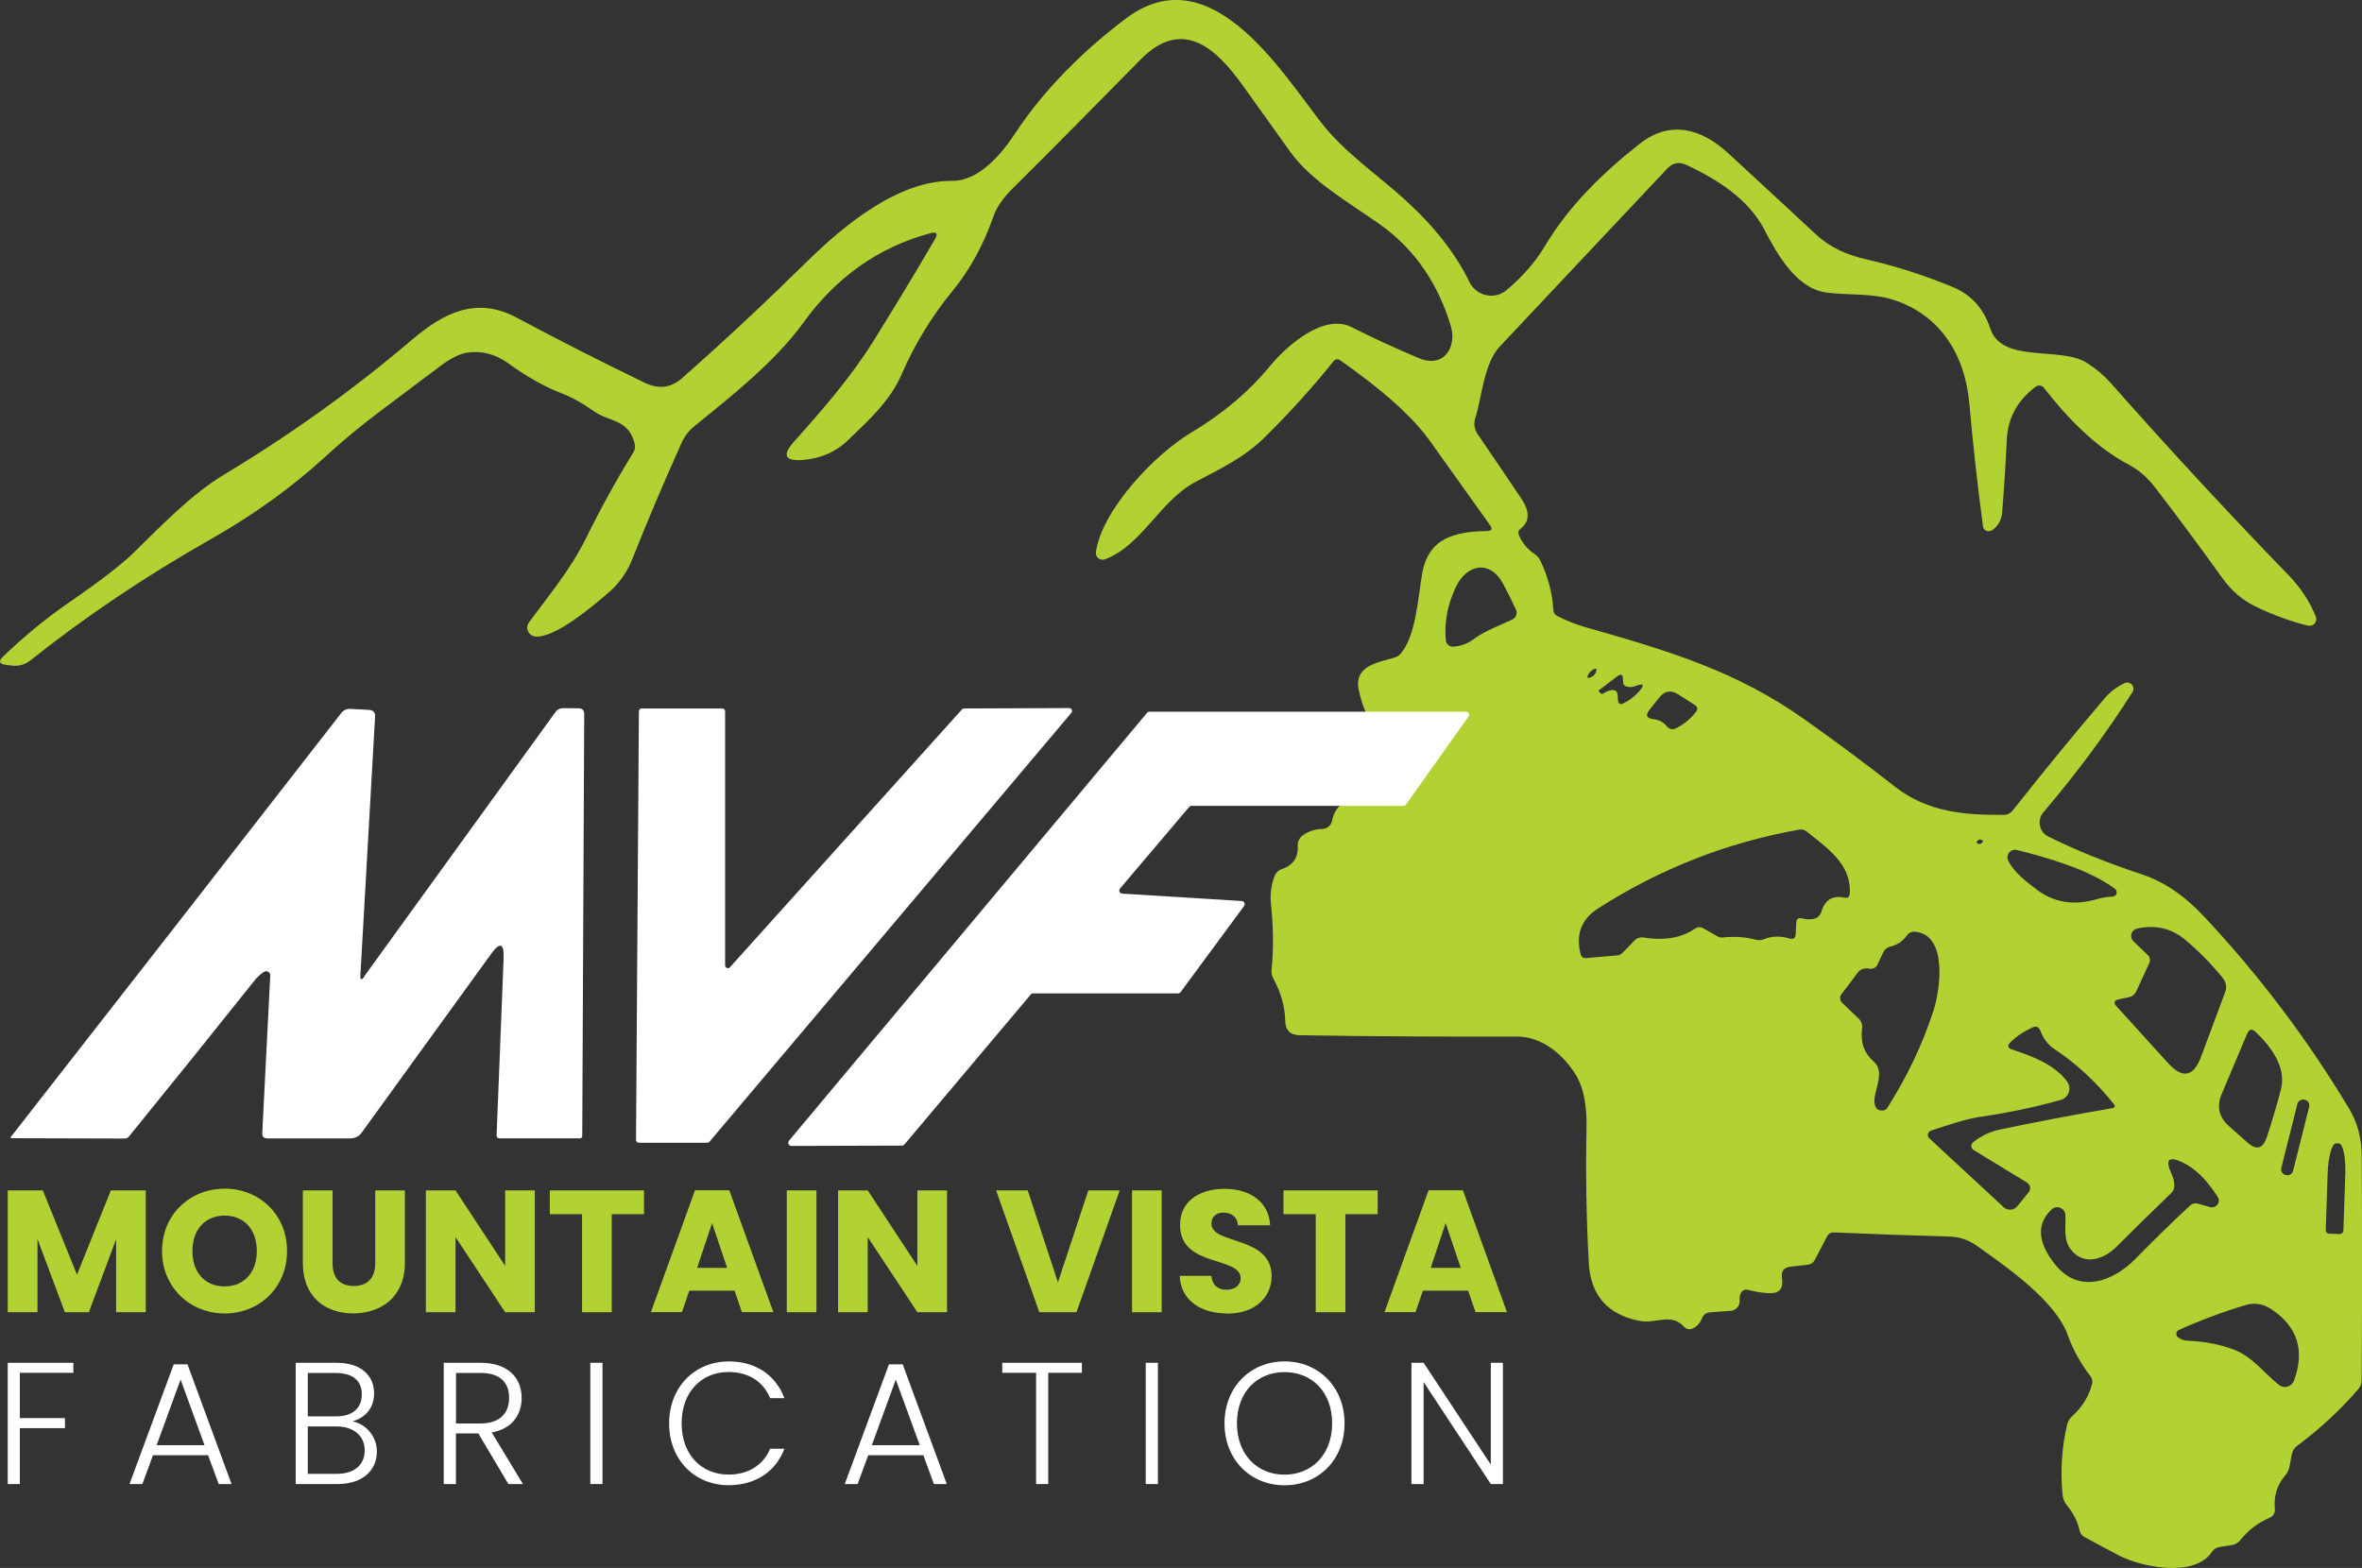 <svg viewBox="0 0 286.85 190.46" xmlns="http://www.w3.org/2000/svg"><rect x="0" y="0" width="286.85" height="190.46" fill="#333333" stroke="none"/><path d="m180.96 63.8c-2.59-3.64-5.03-7.05-7.3-10.23-2.09-2.93-5.74-6.2-10.94-9.83-.24-.16-.57-.12-.75.11-2.53 3.17-5.33 6.27-8.41 9.3-2.44 2.41-5.32 3.78-8.32 5.36-4.42 2.31-6.46 7.68-11.05 9.43-.42.16-.9-.06-1.06-.48-.05-.13-.06-.26-.04-.4.75-5.18 7.2-11.91 11.57-14.51 3.81-2.27 7.02-4.98 9.61-8.13 1.95-2.37 6.48-6.39 9.85-4.69 2.65 1.33 5.37 2.59 8.18 3.77 3.03 1.28 4.68-1.32 3.88-3.95-1.59-5.21-4.41-9.28-8.47-12.2-3.66-2.62-8.44-5.29-11.04-8.94-1.91-2.68-3.8-5.32-5.67-7.93-3.14-4.38-7.28-8.57-12.52-3.21-5.09 5.19-10.28 10.43-15.59 15.71-.91.92-1.81 2.05-2.23 3.27-1.21 3.47-2.85 6.48-4.92 9.01-2.58 3.15-4.65 6.54-6.22 10.16-1.44 3.34-4.03 5.63-6.59 8.1-1.48 1.43-3.36 2.19-5.41 2.35-2.21.17-2.57-.56-1.1-2.21 3.46-3.88 6.95-7.88 9.69-12.29 2.58-4.15 5.06-8.25 7.43-12.31.41-.7.23-.94-.56-.73-6.26 1.69-11.39 5.3-15.39 10.83-3.49 4.82-8.71 8.91-13.26 12.61-.68.55-1.22 1.25-1.57 2.05-2.15 4.78-4.14 9.48-5.98 14.11-.63 1.59-1.59 2.94-2.87 4.05-1.91 1.64-6.5 5.55-8.89 5.34-.59-.05-1.04-.57-.99-1.16.02-.2.09-.39.21-.56 2.47-3.34 5.06-6.45 6.91-10.19 1.82-3.69 3.74-7.17 5.76-10.44.2-.31.26-.7.17-1.06-.76-3.09-3.11-2.59-5.13-4.07-1.17-.85-2.41-1.54-3.72-2.05-2.09-.81-4.24-2.02-6.45-3.62-1.57-1.14-3.23-1.59-4.99-1.34-.94.13-2.05.68-3.34 1.65-2.39 1.79-4.83 3.63-7.33 5.51-2.36 1.77-4.63 3.66-6.8 5.65-3.94 3.61-8.55 6.92-13.83 9.92-7.87 4.47-15.13 9.35-21.77 14.64-.68.54-1.45.76-2.32.65-.23-.03-.45-.06-.68-.09-.83-.1-.94-.44-.33-1.02 2.65-2.54 5.38-4.77 8.17-6.68 3.59-2.47 6.15-4.44 7.68-5.93 3.4-3.31 6.97-7.07 11.01-9.5 8.11-4.88 15.67-10.31 22.7-16.29 3.78-3.21 7.78-5.44 12.81-2.75 5.07 2.71 10.24 5.34 15.53 7.9 1.69.82 3.2.63 4.55-.56 5.11-4.51 10.18-9.25 15.23-14.22 4.38-4.3 11.01-9.81 17.57-9.74 3.22.04 6.02-3.28 7.63-5.75 3.52-5.38 8.51-10.26 13.49-13.99 10.16-7.61 18.65 6.16 23.68 12.65 2.89 3.72 6.8 6.28 10.27 9.46 3.51 3.2 6.09 6.51 7.75 9.93.71 1.45 2.46 2.06 3.91 1.36.22-.11.42-.24.61-.4 1.97-1.67 3.51-3.45 4.64-5.34 2.89-4.86 7.03-8.9 11.49-12.41 3.68-2.91 7.46-1.91 10.79 1.15 3.54 3.26 7.08 6.54 10.62 9.83 1.79 1.66 3.84 2.52 6.19 3.06 3.57.82 7.06 1.94 10.47 3.36 2.21.92 3.72 2.59 4.52 5.02 1.43 4.32 8.48 2.12 11.72 4.17 1.12.71 2.09 1.53 2.92 2.46 7.02 7.95 14.22 15.73 21.59 23.34 1.47 1.52 2.58 3.2 3.31 5.04.17.42-.04.89-.45 1.05-.15.06-.32.07-.48.04-2.06-.49-4.21-1.27-6.44-2.35-1.55-.76-2.87-1.89-3.95-3.39-2.61-3.64-5.31-7.28-8.09-10.91-.99-1.3-2.09-2.27-3.3-2.9-4.02-2.12-7.47-5.68-10.31-9.34-.24-.31-.69-.37-1-.14-2.16 1.64-3.38 3.71-3.51 6.46-.15 3.13-.34 6.07-.56 8.8-.07.84-.41 1.52-1.04 2.05-.15.13-.32.21-.51.24-.37.06-.72-.19-.78-.57 0 0 0 0 0-.01-.63-4.7-1.19-9.68-1.66-14.95-.54-6.02-3.62-10.71-9.09-12.53-2.7-.9-5.57-.55-8.34-.94-3.56-.51-5.89-4.59-7.43-7.57-1.97-3.82-5.83-6.2-9.5-7.92-.89-.41-1.66-.26-2.33.45-6.45 6.87-13.23 14.07-20.34 21.62-1.93 2.06-2.16 6.14-2.99 8.77-.19.61-.09 1.28.28 1.82 1.77 2.6 3.55 5.22 5.33 7.87 1.06 1.58 1.03 2.8-.09 3.67-.26.2-.33.45-.2.76.37.93 1.02 1.71 1.94 2.34.29.2.52.46.67.78.93 1.97 1.46 3.95 1.57 5.96.02.35.18.6.49.76 1.07.56 2.22 1.01 3.43 1.36 9.79 2.79 18.16 5.23 26.51 11.14 3.77 2.67 7.47 5.42 11.1 8.26 3.95 3.08 8.5 3.44 13.19 3.39.42 0 .82-.2 1.07-.53 3.93-4.97 7.65-9.51 11.17-13.63.69-.81 1.52-1.43 2.47-1.86.14-.06.28-.07.42-.04.41.09.67.49.59.89-.02.09-.05.17-.1.25-3.14 4.95-6.75 9.82-10.83 14.62-.68.8-.59 2 .21 2.68.12.1.26.19.4.26 3.46 1.71 7.24 3.23 11.33 4.58 2.65.87 5.15 2.55 7.49 5.04 6.75 7.19 12.65 15 17.69 23.41 1.01 1.67 1.52 3.56 1.54 5.66.07 9.8.06 18.94-.01 27.41 0 .36-.14.71-.37.98-2.18 2.54-4.67 4.85-7.46 6.93-.35.26-.57.61-.65 1.05l-.26 1.4c-.09.44-.27.83-.56 1.17-.96 1.13-1.37 2.45-1.24 3.97.05.57-.18.96-.71 1.18-1.35.58-2.52 1.48-3.49 2.69-.25.31-.6.52-.99.58l-1.54.25c-.38.07-.68.26-.89.57-2.16 3.24-8.71 1.82-11.3.46-1.42-.75-2.82-1.49-4.19-2.24-.31-.17-.5-.42-.58-.75-.27-1.15-.77-2.17-1.52-3.05-.32-.38-.52-.85-.57-1.35-.27-2.9-.09-5.72.54-8.45.09-.42.3-.78.62-1.07 1.25-1.13 2.06-2.45 2.43-3.95.08-.34.01-.65-.2-.92-1.21-1.57-2.12-3.22-2.74-4.96-1.5-4.22-7.43-8.29-11.02-10.86-1.03-.73-2.16-1.12-3.39-1.15-4.83-.13-9.5-.3-14-.5-.38-.01-.66.15-.83.48l-1.51 2.89c-.16.31-.46.51-.8.55l-2.11.24c-.83.09-1.18.54-1.06 1.36.19 1.27-.29 1.89-1.44 1.86-.82-.01-1.7-.14-2.63-.39-.48-.12-.81.05-.98.51-.08.23-.11.48-.09.73.06.65-.42 1.24-1.07 1.3 0 0-.01 0-.02 0l-2.51.18c-.48.04-.81.29-.98.74-.21.53-.55.93-1.03 1.18-.44.23-.83.17-1.18-.2-1.58-1.69-3.36-.28-5.41-.69-3.85-.76-5.89-3.1-6.12-7.02-.3-5.4-.39-10.86-.28-16.37.06-2.8-.36-4.95-1.27-6.44-1.49-2.46-4.12-4.71-7.18-4.7-8.87.03-17.66-.02-26.38-.16-1.16-.02-1.75-.61-1.76-1.76-.02-1.68-.5-3.39-1.45-5.14-.17-.31-.24-.66-.21-1.01.25-2.56.23-5.23-.07-8-.13-1.23.03-2.39.47-3.49.15-.37.45-.65.82-.77 1.39-.46 2.04-1.4 1.96-2.83-.03-.52.22-1.02.65-1.31.69-.48 1.48-.73 2.35-.75.57-.01 1.05-.42 1.17-.98 1-4.74 5.88-.26 8.18-4.73.17-.32.17-.64.01-.97-.87-1.78-1.37-3.61-2.68-5.19-1.1-1.33-1.86-3.01-2.27-5.02-.61-2.97 2.36-3.32 4.37-3.93.27-.08.5-.23.69-.44 1.87-2.08 2.14-6.83 2.64-9.74.76-4.38 3.95-5.1 7.89-5.19.57-.01.69-.25.36-.7zm-2.1 13.91c1.51-1.11 3.13-1.66 4.81-2.46.45-.22.64-.75.43-1.2-.46-1.01-.97-2.04-1.54-3.1-1.59-2.99-4.43-2.45-5.77.38-.99 2.1-1.4 4.25-1.21 6.44.04.46.43.8.89.78.89-.05 1.69-.33 2.39-.84zm14.72 3.57c-.33.15-.58.41-.74.76-.13.27-.05.36.23.27.43-.14.7-.41.79-.82.06-.26-.03-.33-.28-.21zm2.87 3.13.04.62c.03.48.26.61.69.4.73-.37 1.34-.84 1.83-1.39.77-.87.61-1.09-.47-.68-.35.13-.69.14-1.04.02-.23-.08-.35-.24-.38-.48-.01-.11-.02-.23-.02-.35.01-.63-.23-.76-.73-.37l-2.17 1.65c-.06.05-.07.1-.02.16l.17.19c.13.14.26.15.41.04.32-.23.66-.36 1.02-.39.42-.03.64.16.67.58zm4.41 2.96c.65.07 1.19.37 1.6.9.24.3.65.39 1 .23 1.01-.48 1.84-1.16 2.51-2.03.25-.33.21-.6-.14-.83l-2.03-1.3c-.87-.55-1.62-.43-2.26.36l-1.18 1.46c-.58.71-.41 1.12.5 1.21zm18.01 24.19c.45.12.89.14 1.33.07.47-.07.86-.41.99-.87.43-1.45 1.36-2.02 2.79-1.72.41.09.63-.08.66-.5.23-3.57-2.79-5.58-5.22-7.52-.27-.22-.58-.3-.93-.24-8.73 1.55-16.88 4.74-24.43 9.58-2.02 1.3-2.72 3.15-2.1 5.56.09.33.3.49.65.46l3.82-.33c.23-.02.44-.12.6-.29l1.49-1.53c.27-.28.66-.41 1.04-.35 2.55.41 4.65.05 6.3-1.08.32-.21.65-.23.99-.04l1.74.99c.19.11.41.16.63.13 1.37-.16 2.72-.07 4.03.27.33.09.65.07.96-.06.97-.39 2-.42 3.08-.09.51.15.77-.03.79-.55l.06-1.35c.02-.48.26-.66.73-.54zm21.39-9.06c.17.04.32 0 .43-.11.19-.17.16-.3-.08-.38-.23-.08-.39-.02-.5.17-.1.17-.05.28.15.32zm14.41 6.72c.63-.18 1.27-.28 1.9-.31.29-.02.51-.26.49-.55 0-.15-.08-.29-.2-.38-3.1-2.35-8.26-3.81-11.91-4.73-.5-.13-1 .17-1.13.67-.06.22-.03.45.07.65.74 1.44 2.14 2.49 3.51 3.53 2.07 1.55 4.49 1.93 7.27 1.12zm6.32 7.83-1.56 3.38c-.18.38-.47.61-.88.7l-1.24.26c-.58.13-.67.41-.27.85l6.26 6.9c1.75 1.93 3.09 1.67 4-.76l2.91-7.8c.25-.66.15-1.26-.29-1.81-1.28-1.59-2.78-3.12-4.5-4.58-1.69-1.43-3.65-1.89-5.9-1.39-.49.11-.8.6-.68 1.09.04.17.13.33.25.45l1.7 1.63c.33.31.39.67.2 1.08zm-33.92.62c-.65-.13-1.16.05-1.51.54-.62.85-1.26 1.69-1.92 2.54-.25.32-.22.78.08 1.07l2 1.91c.33.31.48.75.42 1.19-.23 1.66.24 3.01 1.43 4.05.34.3.55.7.61 1.15.17 1.47-.75 2.82-.5 4.04.11.53.43.77.98.74.22-.02.42-.14.54-.32 2.42-3.8 4.29-7.75 5.62-11.85.81-2.48 1.77-9.32-2.34-9.55-.36-.02-.7.15-.9.45-.49.71-1.17 1.16-2.03 1.36-.37.09-.68.34-.84.68l-.71 1.52c-.17.35-.55.55-.93.48zm12.56 21.08c.97-.78 2.07-1.3 3.29-1.55 4.28-.9 8.84-1.77 13.69-2.6.14-.03.24-.16.21-.3 0-.04-.03-.08-.05-.11-2.16-2.73-4.6-4.99-7.33-6.8-.8-.53-1.31-1.32-1.66-2.19-.18-.47-.5-.6-.96-.39-1.03.47-1.92 1.06-2.66 1.79-.42.41-.35.71.21.89 2.36.77 5.28 1.88 6.7 3.94.45.64.28 1.53-.37 1.98-.13.09-.27.16-.42.2-3.15.88-6.34 1.55-9.57 2.02-2.09.3-4.19 1.05-6.2 1.71-.29.09-.45.4-.36.69.03.09.08.18.15.24l9.04 8.38c.46.42 1.17.39 1.6-.07.01-.02.03-.03.04-.05l1.28-1.56c.46-.57.38-1.04-.24-1.41l-6.33-3.86c-.27-.17-.36-.52-.2-.8.04-.06.08-.11.14-.15zm33.27-13.18-3.09 7.32c-.64 1.51-.34 2.82.89 3.91l2.23 1.98c1.09.98 1.88.77 2.35-.62.59-1.77 1.17-3.71 1.72-5.8.72-2.74-1.27-5.3-3.07-7.01-.45-.42-.79-.35-1.03.22zm7.53 8.89c.1-.39-.14-.78-.52-.87h-.04c-.39-.11-.78.13-.87.51s-1.95 7.76-1.95 7.76c-.1.39.14.78.52.87h.04c.39.11.78-.13.87-.51s1.95-7.76 1.95-7.76zm2.43 15.4 1.3.04c.23 0 .42-.18.43-.41s.23-6.91.23-6.91c.07-2.02-.28-3.67-.78-3.69h-.34c-.5-.02-.95 1.6-1.02 3.62l-.23 6.91c-.01.23.17.43.4.44zm-15.89-3.64 1.43.41c.44.12.9-.13 1.03-.57.07-.23.03-.47-.1-.66-1.31-2.07-2.73-3.47-4.27-4.2-1.69-.8-2.14-.35-1.36 1.35.22.47.34.95.36 1.43.01.37-.12.69-.39.95-2.22 2.15-4.44 4.32-6.65 6.53-1.54 1.54-4.01 2.36-5.57.27-.91-1.22-.55-2.73-.62-4.14-.03-.55-.5-.97-1.05-.95-.23.01-.45.11-.62.27-2.29 2.12-1.19 4.72.47 6.75 2.87 3.53 6.97 2.04 9.71-.75 2.26-2.31 4.46-4.46 6.61-6.45.27-.25.66-.35 1.02-.24zm4.49 17.79c2.07.83 3.56 2.82 5.29 4.21.51.41 1.25.33 1.65-.18.08-.1.14-.21.19-.33 1.35-3.67.43-6.56-2.74-8.67-1-.67-2.05-.84-3.14-.51-2.77.83-5.48 1.84-8.11 3.03-.26.12-.37.43-.25.69.04.08.09.15.16.2.35.25.73.39 1.16.41 2.18.09 4.11.48 5.79 1.15z" fill="#b2d234"/><path d="m44.24 118.59 23.19-32.06c.24-.34.57-.51.99-.51l1.83.02c.47 0 .7.23.7.7l-.24 51.23c0 .2-.1.31-.31.31h-9.7c-.27 0-.4-.13-.39-.4l.85-21.47c.07-1.86-.44-2.03-1.53-.52l-15.69 21.67c-.35.48-.81.72-1.4.72h-10.07c-.44 0-.65-.22-.62-.66l.97-19.11c.02-.28-.2-.52-.48-.53-.11 0-.22.02-.31.09-.43.29-.81.64-1.14 1.06-5.18 6.5-10.26 12.81-15.22 18.91-.14.18-.33.27-.57.26l-13.71-.04c-.05 0-.09-.04-.09-.1 0-.02 0-.05.02-.06 13.43-17.19 26.8-34.34 40.11-51.47.29-.38.67-.55 1.14-.52l2.24.12c.53.03.77.31.74.84l-1.78 31.35c-.04.64.13.7.49.19z" fill="#fff"/><path d="m88.66 117.48 28.16-31.3c.07-.07.16-.12.26-.12l12.75-.05c.2 0 .36.15.36.35 0 .09-.03.18-.09.24l-43.93 52.08c-.07.08-.17.13-.27.13h-8.31c-.2 0-.35-.16-.35-.35l.35-52.05c0-.2.16-.35.35-.35h9.77c.2-.01.35.15.35.34v30.86c0 .2.15.35.35.35.1 0 .19-.04.25-.11z" fill="#fff"/><path d="m136.28 108.55 14.52.9c.21.01.37.19.36.4 0 .07-.03.14-.07.2l-7.72 10.47c-.07.1-.19.15-.31.15h-17.58c-.11-.01-.22.03-.29.12l-15.36 18.24c-.07.09-.18.13-.29.13l-13.43.04c-.21 0-.38-.16-.39-.37 0-.09.03-.19.09-.26l43.5-51.99c.07-.09.18-.13.29-.13h38.43c.21-.01.38.15.38.36 0 .08-.03.16-.07.23l-7.6 10.7c-.07.1-.19.16-.32.15h-25.71c-.11 0-.22.04-.29.13l-8.4 9.91c-.14.16-.12.4.04.53.07.06.15.09.23.09z" fill="#fff"/><g fill="#b2d234"><path d="m.94 144.6h4.26l4.15 10.24 4.11-10.24h4.24v14.8h-3.6v-8.87l-3.31 8.87h-2.91l-3.33-8.9v8.9h-3.61z"/><path d="m27.29 159.55c-4.19 0-7.61-3.14-7.61-7.59s3.41-7.57 7.61-7.57 7.57 3.12 7.57 7.57-3.37 7.59-7.57 7.59zm0-3.29c2.36 0 3.9-1.71 3.9-4.3s-1.54-4.3-3.9-4.3-3.92 1.67-3.92 4.3 1.52 4.3 3.92 4.3z"/><path d="m36.79 144.6h3.6v8.85c0 1.75.86 2.76 2.57 2.76s2.61-1.01 2.61-2.76v-8.85h3.6v8.83c0 4.09-2.87 6.11-6.28 6.11s-6.11-2.02-6.11-6.11v-8.83z"/><path d="m64.95 144.6v14.8h-3.6l-6.03-9.13v9.13h-3.6v-14.8h3.6l6.03 9.17v-9.17z"/><path d="m66.76 144.6h11.45v2.89h-3.92v11.91h-3.6v-11.91h-3.92v-2.89z"/><path d="m89.23 156.78h-5.52l-.89 2.61h-3.77l5.35-14.8h4.17l5.35 14.8h-3.82l-.89-2.61zm-2.76-8.19-1.81 5.42h3.65l-1.83-5.42z"/><path d="m95.55 144.6h3.6v14.8h-3.6z"/><path d="m115.01 144.6v14.8h-3.6l-6.03-9.13v9.13h-3.6v-14.8h3.6l6.03 9.17v-9.17z"/><path d="m132.16 144.6h3.82l-5.25 14.8h-4.51l-5.25-14.8h3.84l3.67 11.17 3.69-11.17z"/><path d="m137.48 144.6h3.6v14.8h-3.6z"/><path d="m149.05 159.55c-3.18 0-5.67-1.58-5.78-4.57h3.84c.11 1.14.82 1.69 1.83 1.69s1.73-.53 1.73-1.39c0-2.74-7.4-1.27-7.36-6.51 0-2.8 2.3-4.36 5.4-4.36s5.4 1.6 5.54 4.43h-3.9c-.06-.95-.74-1.52-1.71-1.54-.86-.02-1.52.42-1.52 1.35 0 2.57 7.31 1.41 7.31 6.37 0 2.49-1.94 4.55-5.4 4.55z"/><path d="m155.86 144.6h11.45v2.89h-3.92v11.91h-3.6v-11.91h-3.92v-2.89z"/><path d="m178.32 156.78h-5.52l-.89 2.61h-3.77l5.35-14.8h4.17l5.35 14.8h-3.82l-.89-2.61zm-2.76-8.19-1.81 5.42h3.65l-1.83-5.42z"/></g><path d="m.94 165.54h7.97v1.22h-6.5v5.5h5.48v1.22h-5.48v6.79h-1.47z" fill="#fff"/><path d="m25.28 176.77h-6.7l-1.29 3.5h-1.56l5.37-14.54h1.67l5.35 14.54h-1.56l-1.29-3.5zm-3.35-9.19-2.91 7.97h5.82z" fill="#fff"/><path d="m41.01 180.27h-5.1v-14.73h4.95c3.1 0 4.57 1.64 4.57 3.71 0 1.94-1.22 3.01-2.63 3.41 1.64.3 2.97 1.81 2.97 3.67 0 2.21-1.66 3.94-4.76 3.94zm-.26-13.49h-3.37v5.27h3.44c2 0 3.12-1.01 3.12-2.66s-1.05-2.61-3.18-2.61zm.09 6.49h-3.46v5.76h3.52c2.13 0 3.39-1.08 3.39-2.85s-1.35-2.91-3.46-2.91z" fill="#fff"/><path d="m58.33 165.54c3.41 0 5.02 1.85 5.02 4.28 0 2.02-1.14 3.73-3.63 4.19l3.79 6.26h-1.77l-3.65-6.15h-2.72v6.15h-1.48v-14.73h4.43zm0 1.24h-2.95v6.13h2.97c2.4 0 3.48-1.31 3.48-3.1s-1.01-3.04-3.5-3.04z" fill="#fff"/><path d="m71.69 165.54h1.48v14.73h-1.48z" fill="#fff"/><path d="m88.47 165.37c3.29 0 5.73 1.64 6.79 4.47h-1.73c-.82-1.96-2.55-3.18-5.06-3.18-3.23 0-5.69 2.38-5.69 6.24s2.47 6.22 5.69 6.22c2.51 0 4.24-1.22 5.06-3.14h1.73c-1.05 2.78-3.5 4.43-6.79 4.43-4.09 0-7.21-3.08-7.21-7.5s3.12-7.53 7.21-7.53z" fill="#fff"/><path d="m112.14 176.77h-6.7l-1.29 3.5h-1.56l5.37-14.54h1.67l5.35 14.54h-1.56l-1.29-3.5zm-3.35-9.19-2.91 7.97h5.82z" fill="#fff"/><path d="m121.71 165.54h9.68v1.22h-4.09v13.51h-1.47v-13.51h-4.11v-1.22z" fill="#fff"/><path d="m139.14 165.54h1.48v14.73h-1.48z" fill="#fff"/><path d="m156 180.42c-4.13 0-7.29-3.1-7.29-7.52s3.16-7.53 7.29-7.53 7.29 3.12 7.29 7.53-3.14 7.52-7.29 7.52zm0-1.29c3.27 0 5.78-2.38 5.78-6.24s-2.51-6.22-5.78-6.22-5.78 2.36-5.78 6.22 2.51 6.24 5.78 6.24z" fill="#fff"/><path d="m182.52 165.54v14.73h-1.47l-8.16-12.39v12.39h-1.48v-14.73h1.48l8.16 12.37v-12.37z" fill="#fff"/></svg>